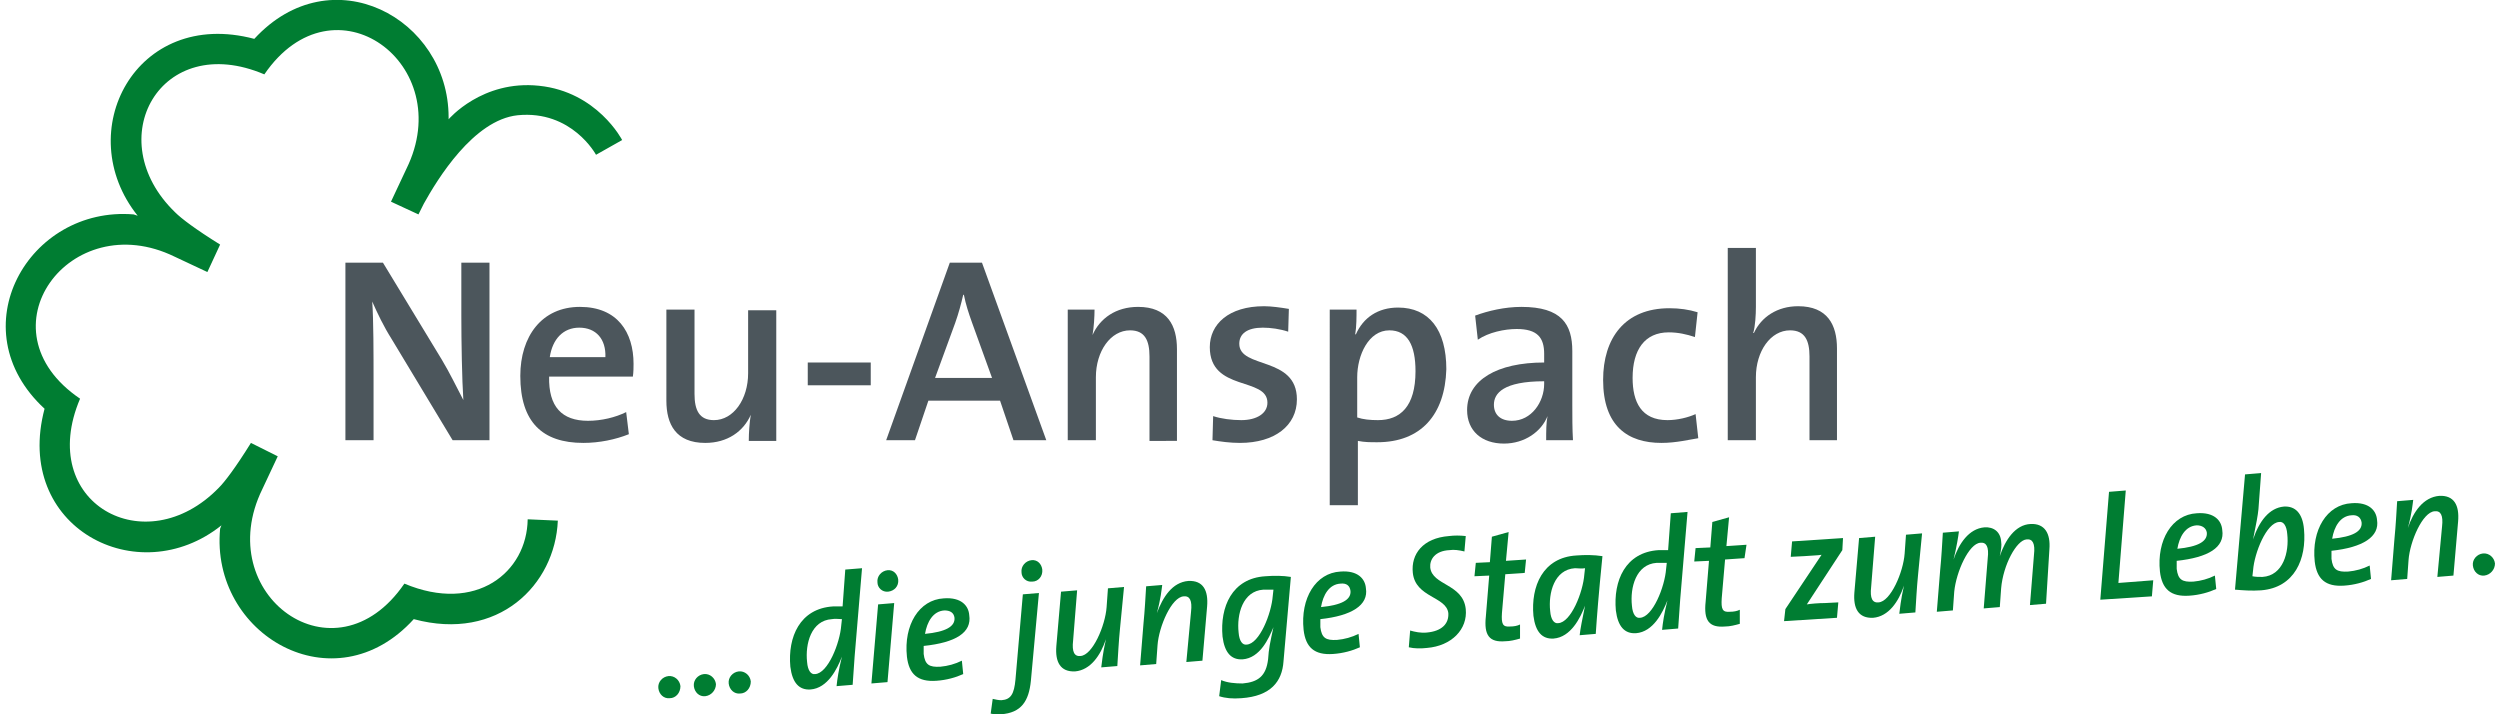 <?xml version="1.0" encoding="utf-8" standalone="no"?><!-- Generator: Adobe Illustrator 26.0.3, SVG Export Plug-In . SVG Version: 6.00 Build 0)  --><svg xmlns="http://www.w3.org/2000/svg" xmlns:xlink="http://www.w3.org/1999/xlink" height="50" id="Ebene_1" style="enable-background:new 0 0 371.4 106.6;" version="1.1" viewBox="0 0 371.4 106.6" width="175" x="0px" xml:space="preserve" y="0px">
<style type="text/css">
	.st0{fill:#4C565C;}
	.st1{fill:#007D32;}
</style>
<g>
	<path class="st0" d="M66.7,65.7l-9.1-15.1c-1.2-1.9-2.1-3.8-2.9-5.6c0.2,2.6,0.2,8,0.2,11.8v8.9h-4.2V39.2h5.6l8.8,14.5   c1.2,2,2.2,4.1,3.2,6c-0.2-3-0.3-8.7-0.3-12.6v-7.9h4.2v26.5H66.7z" />
	<path class="st0" d="M93.6,56.2H81.1c-0.1,4.5,1.9,6.6,5.8,6.6c2,0,4.1-0.5,5.7-1.3l0.4,3.3c-2,0.8-4.4,1.3-6.8,1.3   c-6.1,0-9.4-3.1-9.4-10c0-5.9,3.2-10.3,8.9-10.3c5.6,0,8,3.8,8,8.5C93.7,54.8,93.7,55.5,93.6,56.2z M85.6,48.9   c-2.4,0-4,1.7-4.4,4.4h8.3C89.6,50.6,88.1,48.9,85.6,48.9z" />
	<path class="st0" d="M110.9,65.7c0-1,0.1-2.7,0.3-3.8l0,0c-1.1,2.5-3.5,4.2-6.8,4.2c-4.4,0-5.8-2.8-5.8-6.3V46.2h4.2v12.6   c0,2.4,0.7,3.9,2.9,3.9c2.9,0,5.1-3.1,5.1-7v-9.4h4.2v19.5H110.9z" />
	<path class="st0" d="M119.7,57.5v-3.4h9.4v3.4H119.7z" />
	<path class="st0" d="M150.4,65.7l-2-5.9h-10.7l-2,5.9h-4.3l9.5-26.5h4.8l9.6,26.5H150.4z M144.2,48.1c-0.5-1.4-0.9-2.6-1.2-4.1   h-0.1c-0.3,1.3-0.7,2.8-1.2,4.2l-3,8.2h8.5L144.2,48.1z" />
	<path class="st0" d="M170.7,65.7V53.2c0-2.4-0.7-3.9-2.9-3.9c-2.9,0-5.1,3.1-5.1,7v9.4h-4.2V46.2h4c0,1-0.1,2.7-0.3,3.8l0,0   c1.1-2.5,3.5-4.2,6.8-4.2c4.4,0,5.8,2.8,5.8,6.3v13.7H170.7z" />
	<path class="st0" d="M184.2,66.1c-1.5,0-2.9-0.2-4.1-0.4l0.1-3.6c1.2,0.4,2.8,0.6,4.2,0.6c2.3,0,3.9-1,3.9-2.6   c0-3.9-8.6-1.6-8.6-8.3c0-3.4,2.8-6.1,8.1-6.1c1.1,0,2.5,0.2,3.7,0.4l-0.1,3.4c-1.2-0.4-2.6-0.6-3.8-0.6c-2.3,0-3.5,0.9-3.5,2.4   c0,3.8,8.6,1.8,8.6,8.3C192.7,63.5,189.4,66.1,184.2,66.1z" />
	<path class="st0" d="M204.7,66c-1.1,0-1.9,0-2.9-0.2v9.6h-4.2V46.2h4c0,1,0,2.6-0.2,3.7h0.1c1.1-2.5,3.3-4,6.3-4   c4.6,0,7.2,3.3,7.2,9.2C214.8,61.9,211.2,66,204.7,66z M206.5,49.3c-3.1,0-4.8,3.7-4.8,7v6c0.9,0.3,1.9,0.4,3.1,0.4   c3.3,0,5.6-2,5.6-7.3C210.4,51.5,209.2,49.3,206.5,49.3z" />
	<path class="st0" d="M229.9,65.7c0-1.3,0-2.6,0.2-3.6l0,0c-0.9,2.3-3.4,4.1-6.5,4.1c-3.3,0-5.5-1.9-5.5-5c0-4.5,4.5-7.1,11.5-7.1   v-1.3c0-2.4-1-3.7-4.1-3.7c-1.8,0-4.2,0.5-5.8,1.6l-0.4-3.6c1.9-0.7,4.4-1.3,6.9-1.3c6,0,7.6,2.6,7.6,6.6v8c0,1.7,0,3.7,0.1,5.3   H229.9z M229.6,56.9c-6.1,0-7.5,1.8-7.5,3.5c0,1.5,1,2.4,2.7,2.4c2.9,0,4.8-2.8,4.8-5.5V56.9z" />
	<path class="st0" d="M247.1,66.1c-5,0-8.7-2.5-8.7-9.4c0-6.2,3.2-10.7,9.9-10.7c1.5,0,2.9,0.2,4.2,0.6l-0.4,3.7   c-1.2-0.4-2.5-0.7-3.9-0.7c-3.6,0-5.4,2.6-5.4,6.8c0,3.6,1.3,6.3,5.2,6.3c1.5,0,3.1-0.4,4.2-0.9l0.4,3.6   C251.3,65.6,249.3,66.1,247.1,66.1z" />
	<path class="st0" d="M269.2,65.7V53.2c0-2.4-0.7-3.9-2.9-3.9c-2.9,0-5.1,3.1-5.1,7v9.4h-4.2V37h4.2v8.8c0,1.2-0.1,2.9-0.4,3.9   l0.1,0c1.1-2.4,3.5-4,6.6-4c4.4,0,5.8,2.8,5.8,6.3v13.7H269.2z" />
</g>
<path class="st1" d="M62.4,30.4c2-3.6,7.4-12.5,14-13.2c8.1-0.8,11.7,5.9,11.7,5.9l3.9-2.2c0,0-3.7-7.2-12.4-8.1  c-8.5-0.9-13.5,5-13.5,5l0-0.3c0-14.8-17.5-24.2-29-11.7C19.4,1.1,9.7,19.7,19.7,32.2L19.1,32C3.4,30.7-7.1,49.1,5.8,61  C1.1,78.7,19.7,88.4,32.2,78.4L32,78.9c-1.5,15.8,17,26.6,28.9,13.5c12.6,3.4,21.1-5.1,21.5-14.7l-4.5-0.2  c-0.1,7.9-7.7,14.1-18.4,9.6C49.1,102.3,30.6,88.7,38.3,73c0,0,2.3-4.9,2.3-4.9l-4-2c-2.3,3.7-3.9,5.8-4.8,6.7  c-11,11.3-27.3,2.2-20.7-13.3C-4.1,49.2,9.6,30.7,25.2,38.3c0,0,4.9,2.3,4.9,2.3l1.9-4.1c-3.7-2.3-5.8-3.9-6.7-4.8  C14,20.8,23.1,4.5,38.6,11.1C49-4.1,67.5,9.6,59.8,25.2c0,0-2.3,4.9-2.3,4.9l4.1,1.9L62.4,30.4z" />
<g>
	<path class="st1" d="M99.1,104.2c-0.9,0.1-1.6-0.6-1.7-1.5c-0.1-0.9,0.6-1.7,1.5-1.8c0.9-0.1,1.7,0.6,1.8,1.5   C100.7,103.4,100,104.2,99.1,104.2z" />
	<path class="st1" d="M104.4,103.9c-0.9,0.1-1.6-0.6-1.7-1.5c-0.1-0.9,0.6-1.7,1.5-1.8c0.9-0.1,1.7,0.6,1.8,1.5   C106,103,105.3,103.8,104.4,103.9z" />
	<path class="st1" d="M109.6,103.5c-0.9,0.1-1.6-0.6-1.7-1.5c-0.1-0.9,0.6-1.7,1.5-1.8c0.9-0.1,1.7,0.6,1.8,1.5   C111.2,102.7,110.5,103.5,109.6,103.5z" />
	<path class="st1" d="M126.7,97.9c-0.1,1.3-0.2,2.9-0.3,4.3l-2.4,0.2c0.1-1,0.3-2.4,0.8-4.4l0,0c-0.7,1.8-2.1,4.7-4.7,4.9   c-1.7,0.1-2.7-1-3-3.4c-0.4-4.4,1.4-8.7,6.4-9c0.5,0,0.9,0,1.4,0l0.4-5.5l2.5-0.2L126.7,97.9z M123.3,92.4c-3.1,0.2-4,3.7-3.7,6.4   c0.1,1.3,0.6,1.9,1.2,1.8c1.9-0.1,3.7-4.6,3.9-7.3l0.1-0.9C124.3,92.4,123.8,92.3,123.3,92.4z" />
	<path class="st1" d="M131.6,101.8l-2.4,0.2l1-11.8l2.4-0.2L131.6,101.8z M131.7,88.3c-0.9,0.1-1.6-0.6-1.6-1.4   c-0.1-0.9,0.6-1.7,1.5-1.8c0.9-0.1,1.5,0.6,1.6,1.4C133.3,87.5,132.6,88.2,131.7,88.3z" />
	<path class="st1" d="M137,96.4c0,0.3,0,0.8,0,1.2c0.2,1.6,0.8,2,2.5,1.9c1.1-0.1,2.2-0.4,3.2-0.9l0.2,2c-1.1,0.5-2.5,0.9-4,1   c-2.8,0.2-4.1-1-4.4-3.6c-0.5-4.7,1.8-8.5,5.5-8.7c2.6-0.2,3.7,1.1,3.8,2.5C144.2,94.4,141.8,95.9,137,96.4z M140.1,91.1   c-1.7,0.1-2.6,1.7-2.9,3.5c3.1-0.3,4.5-1.1,4.4-2.4C141.5,91.4,140.9,91.1,140.1,91.1z" />
	<path class="st1" d="M153,101.6c-0.3,3-1.4,4.8-4.5,5c-0.6,0-1.1,0-1.5-0.1l0.3-2.2c0.4,0.1,0.9,0.2,1.3,0.2   c1.4-0.1,1.9-0.9,2.1-3.1l1.1-12.7l2.4-0.2L153,101.6z M153.2,86.8c-0.9,0.1-1.6-0.6-1.6-1.4c-0.1-0.9,0.6-1.7,1.5-1.8   c0.9-0.1,1.5,0.6,1.6,1.4C154.8,86,154.1,86.8,153.2,86.8z" />
	<path class="st1" d="M166.3,93.8c-0.2,2-0.3,4.1-0.4,5.6l-2.4,0.2c0.1-0.7,0.2-2,0.7-4.2l0,0c-0.8,2.4-2.3,4.6-4.6,4.8   c-2.2,0.1-3-1.4-2.8-3.8l0.7-8.1l2.4-0.2l-0.6,7.5c-0.2,1.7,0.2,2.4,1.1,2.3c1.8-0.1,3.7-4.5,3.9-7.3l0.2-2.8l2.4-0.2L166.3,93.8z" />
	<path class="st1" d="M178.6,98.6l-2.4,0.2l0.7-7.5c0.2-1.7-0.2-2.4-1.1-2.3c-1.8,0.1-3.7,4.5-3.9,7.3l-0.2,2.8l-2.4,0.2l0.5-6.2   c0.2-2,0.3-4,0.4-5.6l2.4-0.2c-0.1,0.7-0.2,2-0.8,4.2l0,0c0.9-2.4,2.3-4.6,4.7-4.8c2.2-0.1,3,1.4,2.8,3.8L178.6,98.6z" />
	<path class="st1" d="M190.7,98.7c-0.2,3-1.9,5.2-6.3,5.5c-1.3,0.1-2.4,0-3.3-0.3l0.3-2.4c0.9,0.4,2.1,0.5,3.2,0.5   c2.3-0.2,3.5-1.1,3.8-3.6c0.1-1.6,0.3-2.5,0.8-4.8l0,0c-0.7,1.7-2,4.6-4.6,4.8c-1.7,0.1-2.7-1-3-3.4c-0.4-4.4,1.4-8.7,6.4-9   c1.3-0.1,2.6-0.1,3.8,0.1L190.7,98.7z M187.7,88c-3.1,0.2-4,3.7-3.7,6.4c0.1,1.3,0.6,1.9,1.2,1.8c1.9-0.1,3.7-4.6,3.9-7.3l0.1-0.9   C188.8,88,188.3,88,187.7,88z" />
	<path class="st1" d="M196.2,92.4c0,0.3,0,0.8,0,1.2c0.2,1.6,0.8,2,2.5,1.9c1.1-0.1,2.2-0.4,3.2-0.9l0.2,2c-1.1,0.5-2.5,0.9-4,1   c-2.8,0.2-4.1-1-4.4-3.6c-0.5-4.7,1.8-8.5,5.5-8.7c2.6-0.2,3.7,1.1,3.8,2.5C203.4,90.3,200.9,91.9,196.2,92.4z M199.2,87.1   c-1.7,0.1-2.6,1.7-2.9,3.5c3.1-0.3,4.5-1.1,4.4-2.4C200.6,87.4,200.1,87,199.2,87.1z" />
	<path class="st1" d="M217.7,82.3c-0.8-0.2-1.6-0.3-2.2-0.2c-2.2,0.1-3,1.4-2.9,2.6c0.3,2.7,4.9,2.4,5.3,6.2c0.3,3-2.1,5.5-5.8,5.8   c-0.9,0.1-1.9,0.1-2.7-0.1l0.2-2.5c0.7,0.2,1.6,0.4,2.5,0.3c2.2-0.2,3.3-1.3,3.2-2.9c-0.3-2.5-4.9-2.3-5.3-6   c-0.3-2.8,1.5-5.2,5.4-5.5c0.8-0.1,1.6-0.1,2.5,0L217.7,82.3z" />
	<path class="st1" d="M226.7,85.5l-2.9,0.2l-0.5,5.8c-0.1,1.6,0.1,2.1,1.2,2c0.6,0,1.1-0.1,1.5-0.3l0,2.1c-0.7,0.2-1.5,0.4-2.2,0.4   c-2.4,0.2-3.2-0.9-2.9-3.7l0.5-6.1l-2.2,0.1l0.2-2l2.1-0.1l0.3-3.8l2.5-0.7l-0.4,4.3l3-0.2L226.7,85.5z" />
	<path class="st1" d="M237.3,94.6l-2.4,0.2c0.1-1,0.4-2.4,0.8-4.4l0,0c-0.7,1.8-2.1,4.7-4.7,4.9c-1.7,0.1-2.7-1-3-3.4   c-0.4-4.4,1.4-8.7,6.4-9c1.3-0.1,2.6-0.1,3.9,0.1C237.7,89,237.5,91.7,237.3,94.6z M234.2,84.8c-3.1,0.2-4,3.7-3.7,6.4   c0.1,1.3,0.6,1.9,1.2,1.8c1.9-0.1,3.7-4.6,3.9-7.3l0.1-0.9C235.2,84.9,234.7,84.8,234.2,84.8z" />
	<path class="st1" d="M249.9,89.5c-0.1,1.3-0.2,2.9-0.3,4.3l-2.4,0.2c0.1-1,0.3-2.4,0.8-4.4l0,0c-0.7,1.8-2.1,4.7-4.7,4.9   c-1.7,0.1-2.7-1-3-3.4c-0.4-4.4,1.4-8.7,6.4-9c0.5,0,0.9,0,1.4,0l0.4-5.5l2.5-0.2L249.9,89.5z M246.4,84c-3.1,0.2-4,3.7-3.7,6.4   c0.1,1.3,0.6,1.9,1.2,1.8c1.9-0.1,3.7-4.6,3.9-7.3l0.1-0.9C247.5,84,247,84,246.4,84z" />
	<path class="st1" d="M259.5,83.3l-2.9,0.2l-0.5,5.8c-0.1,1.6,0.1,2.1,1.2,2c0.6,0,1.1-0.1,1.5-0.3l0,2.1c-0.7,0.2-1.5,0.4-2.2,0.4   c-2.4,0.2-3.2-0.9-2.9-3.7l0.5-6.1l-2.2,0.1l0.2-2l2.2-0.1l0.3-3.8l2.5-0.7l-0.4,4.3l3-0.2L259.5,83.3z" />
	<path class="st1" d="M274.1,82.1l-5.3,8.1c0.6-0.1,1.8-0.2,2.7-0.2l2-0.1l-0.2,2.3l-7.9,0.5l0.2-1.8l5.4-8.1   c-0.6,0.1-1.4,0.1-2.6,0.2l-2,0.1l0.2-2.3l7.6-0.5L274.1,82.1z" />
	<path class="st1" d="M285.4,85.8c-0.2,2-0.3,4.1-0.4,5.6l-2.4,0.2c0.1-0.7,0.2-2,0.7-4.2l0,0c-0.8,2.4-2.3,4.6-4.6,4.8   c-2.2,0.1-3-1.4-2.8-3.8l0.7-8.1l2.4-0.2l-0.6,7.5c-0.2,1.7,0.2,2.4,1.1,2.3c1.8-0.1,3.7-4.5,3.9-7.3l0.2-2.8l2.4-0.2L285.4,85.8z" />
	<path class="st1" d="M304.5,90.1l-2.4,0.2l0.6-7.5c0.2-1.7-0.2-2.4-1.1-2.3c-1.5,0.1-3.5,3.8-3.8,7.3l-0.2,2.8l-2.4,0.2l0.6-7.5   c0.2-1.7-0.2-2.4-1.1-2.3c-1.7,0.1-3.6,4.3-3.9,7.3l-0.2,2.8l-2.4,0.2l0.5-6.2c0.2-2,0.3-4,0.4-5.6l2.4-0.2   c-0.1,0.8-0.3,2.1-0.8,4.2l0,0c0.8-2.4,2.3-4.6,4.6-4.8c1.4-0.1,2.4,0.7,2.5,2.1c0.1,0.6,0,1.2-0.2,2.2l0,0   c0.8-2.4,2.3-4.7,4.6-4.8c2.1-0.1,3,1.4,2.8,3.8L304.5,90.1z" />
	<path class="st1" d="M320.3,89l-7.7,0.5l1.3-16.1l2.5-0.2l-1.1,13.8l5.2-0.4L320.3,89z" />
	<path class="st1" d="M324,83.7c0,0.3,0,0.8,0,1.2c0.2,1.6,0.8,2,2.5,1.9c1.1-0.1,2.2-0.4,3.2-0.9l0.2,2c-1.1,0.5-2.5,0.9-4,1   c-2.8,0.2-4.1-1-4.4-3.6c-0.5-4.7,1.8-8.5,5.5-8.7c2.6-0.2,3.7,1.1,3.8,2.5C331.2,81.7,328.7,83.2,324,83.7z M327,78.4   c-1.7,0.1-2.6,1.7-2.9,3.5c3.1-0.3,4.5-1.1,4.4-2.4C328.4,78.8,327.8,78.4,327,78.4z" />
	<path class="st1" d="M336.6,88.1c-1.4,0.1-2.7,0-3.9-0.1l1.5-17.2l2.4-0.2l-0.4,5.4c-0.1,1-0.3,2-0.8,4.5l0,0   c0.9-2.7,2.4-4.7,4.6-4.9c1.7-0.1,2.8,1,3,3.4C343.4,83.4,341.6,87.7,336.6,88.1z M339.3,77.9c-1.9,0.1-3.7,4.6-3.9,7.2l-0.1,0.9   c0.5,0.1,0.9,0.1,1.5,0.1c3.1-0.2,4-3.7,3.7-6.4C340.4,78.4,339.9,77.8,339.3,77.9z" />
	<path class="st1" d="M347.1,82.2c0,0.3,0,0.8,0,1.2c0.2,1.6,0.8,2,2.5,1.9c1.1-0.1,2.2-0.4,3.2-0.9l0.2,2c-1.1,0.5-2.5,0.9-4,1   c-2.8,0.2-4.1-1-4.4-3.6c-0.5-4.7,1.8-8.5,5.5-8.7c2.6-0.2,3.7,1.1,3.8,2.5C354.3,80.1,351.8,81.7,347.1,82.2z M350.1,76.9   c-1.7,0.1-2.6,1.7-2.9,3.5c3.1-0.3,4.5-1.1,4.4-2.4C351.5,77.2,350.9,76.8,350.1,76.9z" />
	<path class="st1" d="M365.3,85.9l-2.4,0.2l0.7-7.5c0.2-1.7-0.2-2.4-1.1-2.3c-1.8,0.1-3.7,4.5-3.9,7.3l-0.2,2.8l-2.4,0.2l0.5-6.2   c0.2-2,0.3-4,0.4-5.6l2.4-0.2c-0.1,0.7-0.2,2-0.8,4.2l0,0c0.8-2.4,2.3-4.6,4.7-4.8c2.2-0.1,3,1.4,2.8,3.8L365.3,85.9z" />
	<path class="st1" d="M369.9,85.9c-0.9,0.1-1.6-0.6-1.7-1.5c-0.1-0.9,0.6-1.7,1.5-1.8c0.9-0.1,1.7,0.6,1.8,1.5   C371.5,85,370.8,85.8,369.9,85.9z" />
</g>
<desc property="dc:rights">Stadt Neu-Anspach</desc></svg>